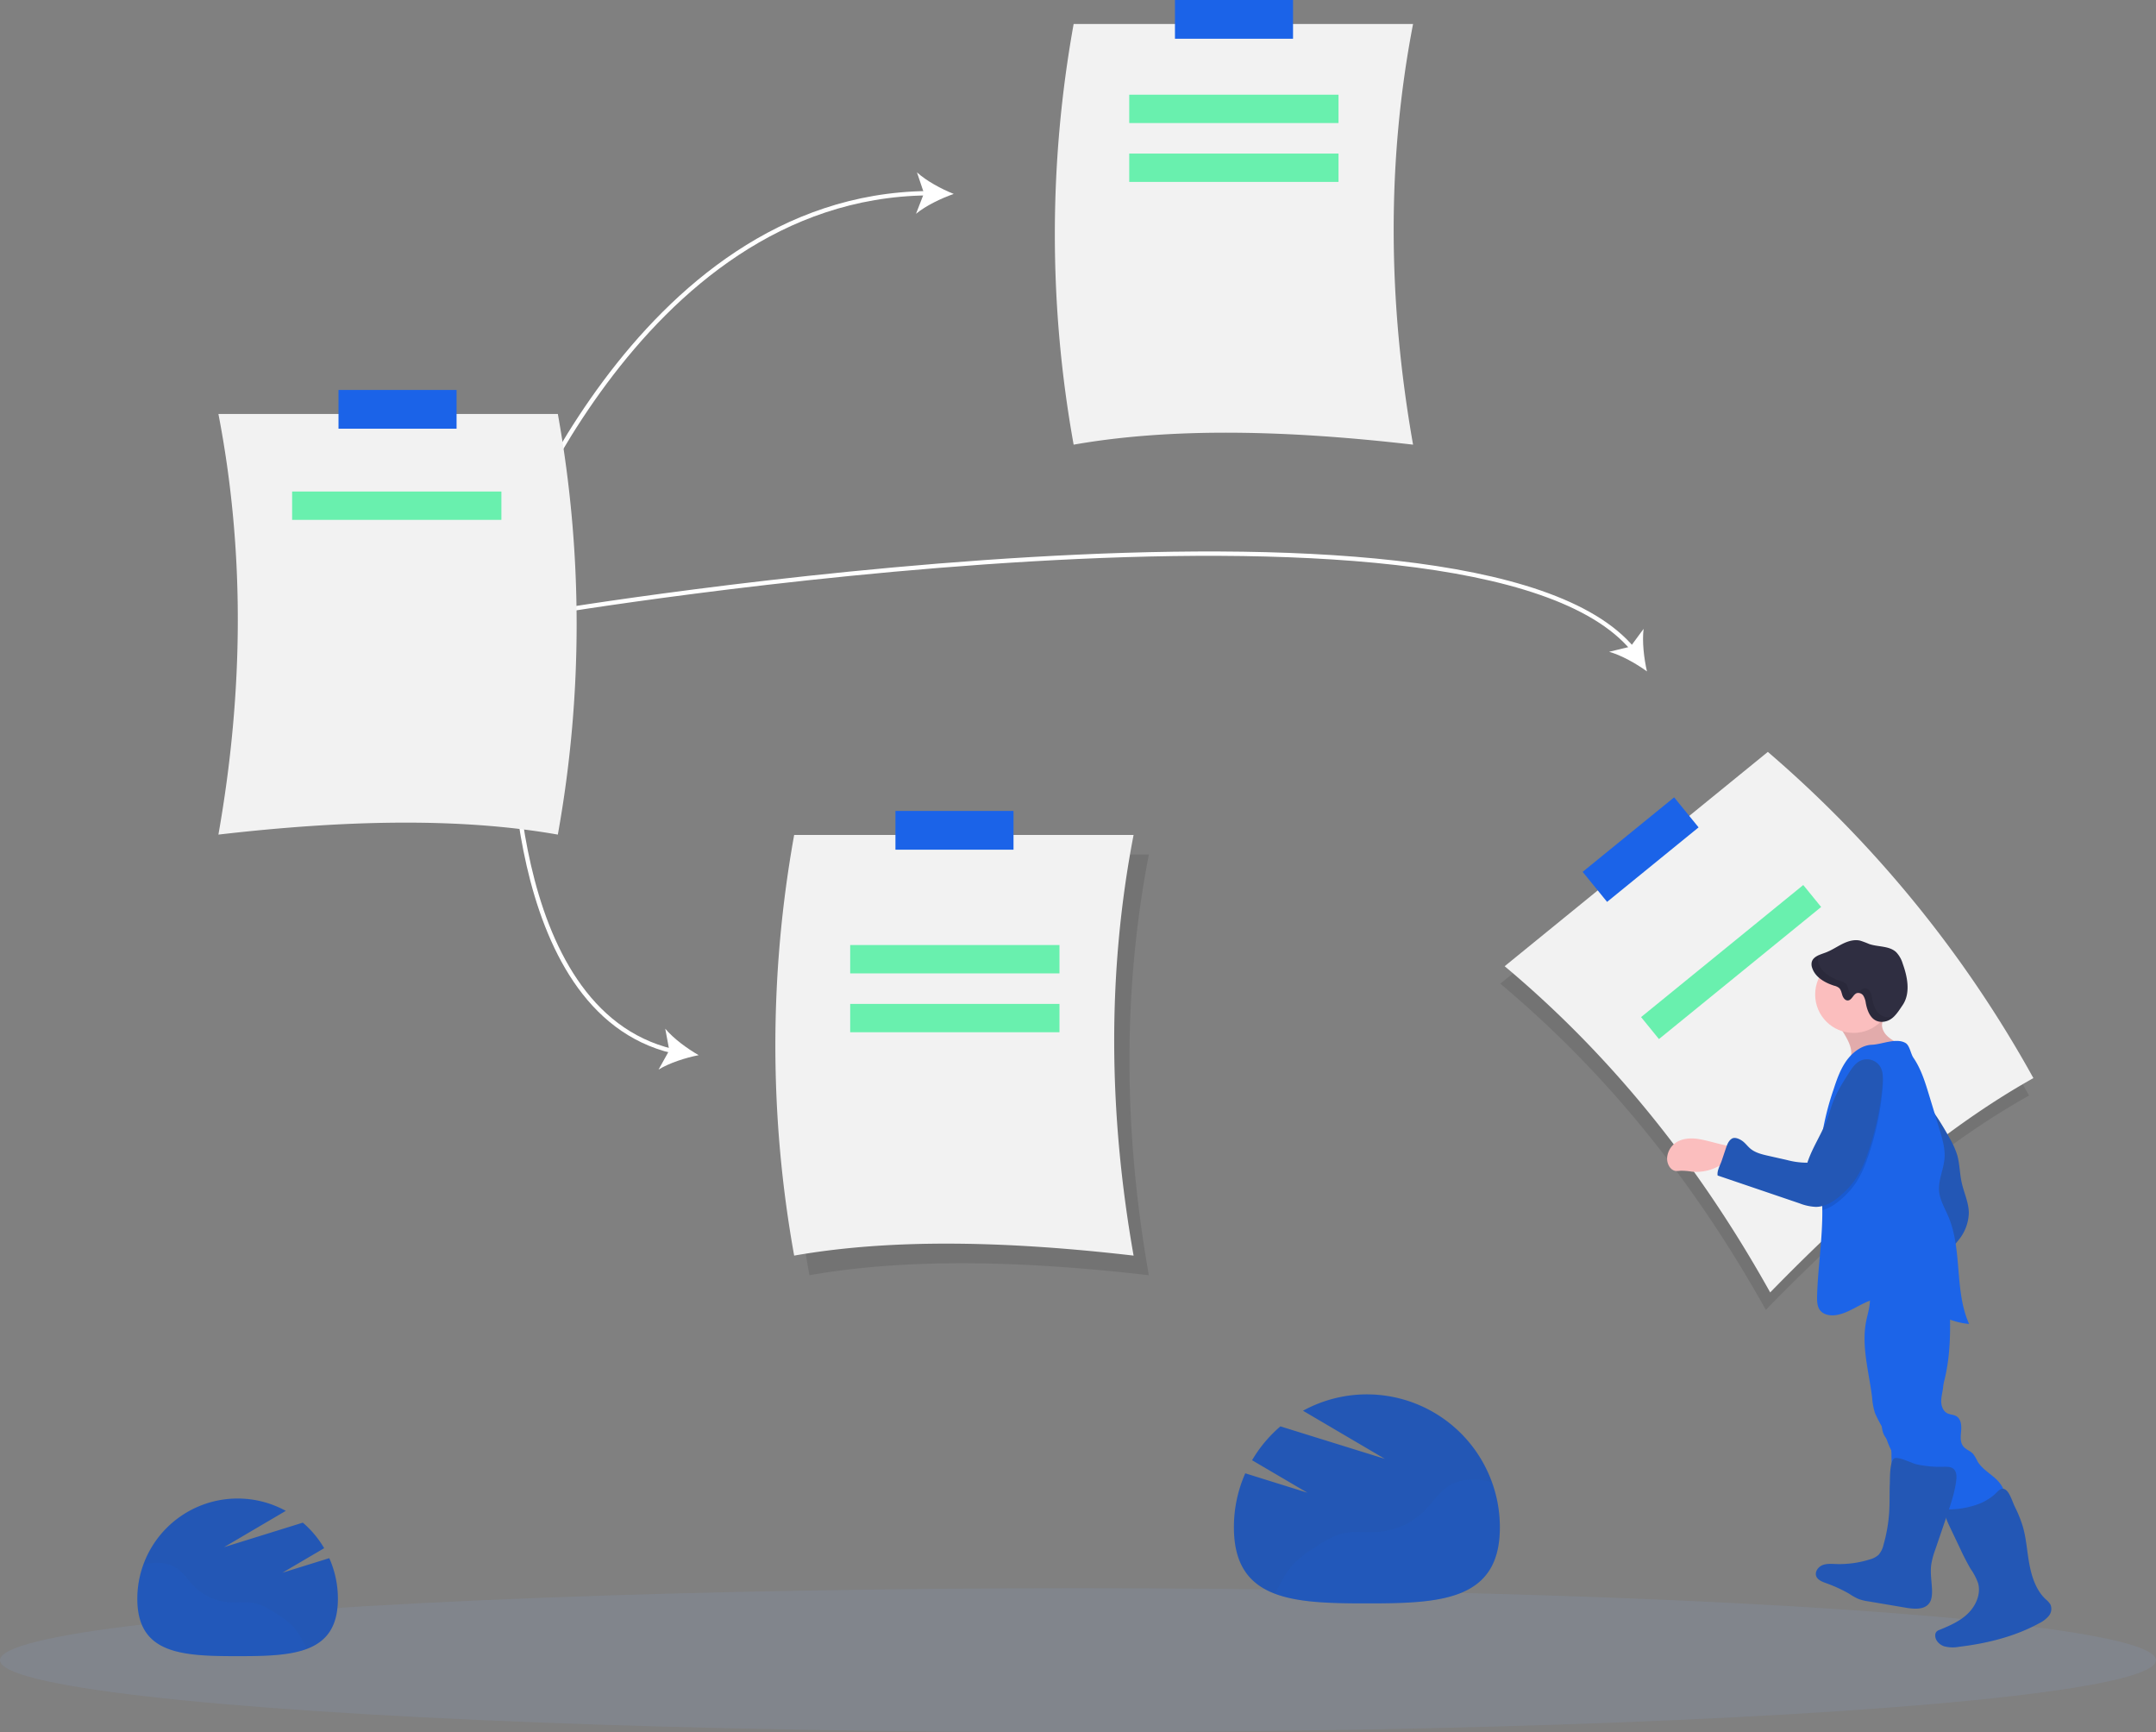 <svg xmlns="http://www.w3.org/2000/svg" viewBox="0 0 989 794.43">
  <rect x="0" y="0" width="989" height="794.43" fill="#808080" stroke="none"/>
  <defs>
    <style>
      .cls-1 {
        fill: #f2f2f2;
      }

      .cls-2 {
        fill: #1b63e8;
      }

      .cls-13, .cls-3, .cls-6 {
        opacity: 0.1;
      }

      .cls-4 {
        fill: none;
        stroke: #fff;
        stroke-miterlimit: 10;
        stroke-width: 2px;
      }

      .cls-5 {
        fill: #fff;
      }

      .cls-7 {
        fill: #8db6fe;
      }

      .cls-8 {
        fill: #69f0ae;
      }

      .cls-9 {
        fill: #2357b5;
      }

      .cls-10 {
        fill: #fbbebe;
      }

      .cls-11, .cls-13 {
        fill: #1c64e8;
      }

      .cls-12 {
        fill: #2f2e41;
      }
    </style>
  </defs>
  <g id="timeline" transform="translate(2)">
    <path id="Path_1" data-name="Path 1" class="cls-1" d="M596,263.22c45.59-8,98.57-6.61,155.7,0-11.59-65.73-12.12-130.11,0-192.93H596a543.762,543.762,0,0,0,0,192.93Z" transform="translate(-105.5 -59.28)"/>
    <rect id="Rectangle_1" data-name="Rectangle 1" class="cls-2" width="54.16" height="17.77" transform="translate(591.14 17.77) rotate(180)"/>
    <path id="Path_2" data-name="Path 2" class="cls-3" d="M474.8,644.15c45.59-8,98.57-6.61,155.7,0-11.59-65.73-12.12-130.11,0-192.93H474.8a543.76,543.76,0,0,0,0,192.93Z" transform="translate(-105.5 -59.28)"/>
    <path id="Path_3" data-name="Path 3" class="cls-1" d="M467.8,635.15c45.59-8,98.57-6.61,155.7,0-11.59-65.73-12.12-130.11,0-192.93H467.8a543.762,543.762,0,0,0,0,192.93Z" transform="translate(-105.5 -59.28)"/>
    <rect id="Rectangle_2" data-name="Rectangle 2" class="cls-2" width="54.16" height="17.77" transform="translate(462.92 389.7) rotate(180)"/>
    <path id="Path_4" data-name="Path 4" class="cls-4" d="M334,320.22S394.39,149.41,528.93,147.9" transform="translate(-105.5 -59.28)"/>
    <path id="Path_5" data-name="Path 5" class="cls-5" d="M541,148.22c-5.73,2-12.85,5.41-17.31,9.12l3.66-9.43-3.22-9.59C528.41,142.23,535.37,146,541,148.22Z" transform="translate(-105.5 -59.28)"/>
    <path id="Path_6" data-name="Path 6" class="cls-4" d="M339,385.22s-5.46,137.44,73.06,156.15" transform="translate(-105.5 -59.28)"/>
    <path id="Path_7" data-name="Path 7" class="cls-5" d="M424,543.22c-5.95,1.16-13.48,3.57-18.41,6.62l4.93-8.83-1.86-9.94C412.36,535.53,418.73,540.22,424,543.22Z" transform="translate(-105.5 -59.28)"/>
    <path id="Path_8" data-name="Path 8" class="cls-4" d="M355,340.22S779.62,269.44,852.49,357" transform="translate(-105.5 -59.28)"/>
    <path id="Path_9" data-name="Path 9" class="cls-5" d="M859,367.22c-4.9-3.57-11.79-7.46-17.37-9l9.82-2.39,6-8.13C856.72,353.46,857.62,361.32,859,367.22Z" transform="translate(-105.5 -59.28)"/>
    <g id="Group_1" data-name="Group 1" class="cls-6">
      <ellipse id="Ellipse_1" data-name="Ellipse 1" class="cls-7" cx="494.5" cy="33" rx="494.5" ry="33" transform="translate(-2 728.43)"/>
    </g>
    <path id="Path_10" data-name="Path 10" class="cls-3" d="M1034.26,561.74c-40.39,22.6-80.61,57.11-120.74,98.3C881,601.76,840.78,551.5,791.71,510.43l120.74-98.3a543.881,543.881,0,0,1,121.81,149.61Z" transform="translate(-105.5 -59.28)"/>
    <path id="Path_11" data-name="Path 11" class="cls-1" d="M1036.26,553.74c-40.39,22.6-80.61,57.11-120.74,98.3C883,593.76,842.78,543.5,793.71,502.43l120.74-98.3a543.88,543.88,0,0,1,121.81,149.61Z" transform="translate(-105.5 -59.28)"/>
    <rect id="Rectangle_3" data-name="Rectangle 3" class="cls-2" width="54.16" height="17.77" transform="matrix(0.775, -0.631, 0.631, 0.775, 723.99, 399.868)"/>
    <rect id="Rectangle_4" data-name="Rectangle 4" class="cls-8" width="96" height="13" transform="matrix(0.775, -0.631, 0.631, 0.775, 750.791, 466.482)"/>
    <path id="Path_13" data-name="Path 13" class="cls-9" d="M990.14,570.78q3.2,4.9,6,10.06A37.171,37.171,0,0,1,999.3,588c1.16,4,1.13,8.27,2,12.36,1,4.8,3.34,9.38,3.34,14.29a20.56,20.56,0,0,1-4.22,11.76,56.277,56.277,0,0,1-8.82,9.11,187.681,187.681,0,0,1-12.48-61.21c-.1-2.91-.12-5.9.94-8.61.65-1.69,3.77-6.35,5.78-4.52.73.67.92,3.68,1.37,4.69a36.863,36.863,0,0,0,2.93,4.91Z" transform="translate(-103.5 -58.28)"/>
    <path id="Path_15" data-name="Path 15" class="cls-10" d="M882.79,581.7c-3.91-.64-8.25-.33-11.29,2.21a9.32,9.32,0,0,0-3.24,6.16c-.26,2.78,1.35,6.06,4.13,6.28a13.175,13.175,0,0,0,2-.13,29.882,29.882,0,0,1,5.24.43,21.39,21.39,0,0,0,18.23-7.36c2.39-2.95-.76-4.29-3.58-4.89C890.42,583.58,886.65,582.34,882.79,581.7Z" transform="translate(-105.5 -59.28)"/>
    <path id="Path_16" data-name="Path 16" class="cls-11" d="M949.67,672l2.48,17.62a26.7,26.7,0,0,1,.38,5.5c-.29,4.15-2.5,7.88-4.09,11.72s-2.56,8.43-.45,12c.65,1.11,1.56,2.06,2.15,3.21a13,13,0,0,1,1,5.64l.68,25a157.323,157.323,0,0,0,23.18-.12,1.3,1.3,0,0,0,.84-.27,1.34,1.34,0,0,0,.29-.9c.34-5.85-.68-11.71-.35-17.56.12-2.14.42-4.28.46-6.42.12-8.71-4.18-17.24-2.88-25.86a57.5,57.5,0,0,1,1.6-6.43c4.11-14.95,3.24-30.76,2.33-46.24a1.1,1.1,0,0,0-.2-.71,1.13,1.13,0,0,0-.54-.29,28.48,28.48,0,0,0-25.78,4.91c-1.09.88-3.84,1.72-4.56,2.77-1,1.47.31,2.92.89,4.48A56.757,56.757,0,0,1,949.67,672Z" transform="translate(-85.5 -60.28)"/>
    <path id="Path_18" data-name="Path 18" class="cls-11" d="M996,666.71c-1.17,2.43-2.74,4.7-3.44,7.31-1.82,6.89,2.89,14,2.33,21.06-.18,2.22-.87,4.4-.92,6.63s.77,4.7,2.75,5.73c1.33.69,3,.62,4.25,1.4,2.11,1.28,2.35,4.22,2.14,6.67s-.56,5.21,1,7.14c1.19,1.49,3.23,2.06,4.51,3.47a17.248,17.248,0,0,1,1.93,3.27c1.91,3.33,5.4,5.38,8.26,7.94s5.28,6.47,4,10.09c-.94,2.67-3.58,4.3-6.12,5.56a64.9,64.9,0,0,1-14.57,5.14,3.391,3.391,0,0,1-1.67.09,3.569,3.569,0,0,1-1.46-1c-2.95-2.88-6-5.91-7.36-9.81a10.211,10.211,0,0,0-1.12-2.68c-1.56-2.18-4.85-2.11-7.07-3.61-2.6-1.77-3.23-5.29-4.93-7.94s-4.19-4.22-6-6.56c-3.06-3.88-3.81-9.06-6-13.49a62.745,62.745,0,0,1-2.86-5.6,30.386,30.386,0,0,1-1.37-7.24c-1.41-11.67-5-23.44-2.74-35,.5-2.55,1.27-5,1.59-7.62.55-4.54-.32-9.17.35-13.7a3.73,3.73,0,0,1,1.51-2.9,4,4,0,0,1,1.72-.36,118.6,118.6,0,0,1,17.78.4c3,.3,6.36.91,8.16,3.35,1.53,2.1,1.45,4.92,1.94,7.47.61,3.13,2.2,4.85,3.87,7.31S997.27,664.17,996,666.71Z" transform="translate(-105.5 -59.28)"/>
    <path id="Path_19" data-name="Path 19" class="cls-9" d="M973,748c1.58,0,3.33-.1,4.55.91,1.52,1.24,1.54,3.53,1.3,5.48-.7,5.48-2.49,10.75-4.28,16l-5.32,15.6a37,37,0,0,0-1.86,6.89c-.52,4,.28,8,.38,12,0,2-.13,4.22-1.38,5.82-2.26,2.91-6.67,2.57-10.3,2l-17.71-3a21.089,21.089,0,0,1-4.38-1.08,28.685,28.685,0,0,1-4.25-2.39,65.381,65.381,0,0,0-11-5c-1.66-.63-3.52-1.42-4.12-3.09-.71-2,.87-4.19,2.83-5s4.15-.6,6.27-.53a46.719,46.719,0,0,0,15.4-2.09,9.839,9.839,0,0,0,4.06-2.09,10.1,10.1,0,0,0,2.29-4.57,70.252,70.252,0,0,0,2.68-16c.21-4,.07-8,.23-12,.1-2.38-.13-10,1.95-11.63,1.59-1.22,8.13,2.14,10.28,2.64A50,50,0,0,0,973,748Z" transform="translate(-83.5 -75.28)"/>
    <path id="Path_20" data-name="Path 20" class="cls-9" d="M1031.31,759.09c1.73,5.74,2,11.79,3.12,17.68s3.1,11.91,7.47,16a9.692,9.692,0,0,1,2.17,2.4,5.06,5.06,0,0,1-.75,5.23,13.23,13.23,0,0,1-4.39,3.36c-11.29,6.17-24,9.27-36.81,10.81a15.36,15.36,0,0,1-6.82-.24c-2.18-.74-4.11-2.7-4.07-5a2.53,2.53,0,0,1,.6-1.72,3.618,3.618,0,0,1,1.35-.8c4.72-1.93,9.51-4,13.16-7.62s5.94-9,4.53-13.86a27,27,0,0,0-3.35-6.41,108.516,108.516,0,0,1-5-9.7l-4.4-9.23c-1.29-2.7-2.59-5.48-2.81-8.46a40.421,40.421,0,0,0,16.22-2.6,25.242,25.242,0,0,0,6.67-4c1.7-1.42,3.25-4.07,5.54-2.21,1.84,1.48,3,5.64,4.08,7.76A57.317,57.317,0,0,1,1031.31,759.09Z" transform="translate(-105.5 -59.28)"/>
    <path id="Path_21" data-name="Path 21" class="cls-10" d="M966.83,529.91c.44,3.83,4.16,6.37,7.71,7.88L952.07,545c1.45-2.78.28-6.17-1.16-9a50.09,50.09,0,0,0-4-6.4c-.22-.32-.47-.71-.31-1.06a1.12,1.12,0,0,1,.63-.49c4.62-2.06,9.38-4.19,14.43-4.94,1.46-.22,4.22-.8,5.31.68S966.62,528.14,966.83,529.91Z" transform="translate(-105.5 -59.28)"/>
    <path id="Path_22" data-name="Path 22" class="cls-3" d="M966.83,529.91c.44,3.83,4.16,6.37,7.71,7.88L952.07,545c1.45-2.78.28-6.17-1.16-9a50.09,50.09,0,0,0-4-6.4c-.22-.32-.47-.71-.31-1.06a1.12,1.12,0,0,1,.63-.49c4.62-2.06,9.38-4.19,14.43-4.94,1.46-.22,4.22-.8,5.31.68S966.62,528.14,966.83,529.91Z" transform="translate(-105.5 -59.28)"/>
    <circle id="Ellipse_2" data-name="Ellipse 2" class="cls-10" cx="17.62" cy="17.62" r="17.62" transform="translate(830.65 438.5)"/>
    <path id="Path_23" data-name="Path 23" class="cls-11" d="M938.54,660.4c1.71,2,4.72,2.44,7.35,2,6.15-1,11.18-5.53,17.2-7.17,7.38-2,15.19.58,22.16,3.72s13.9,6.95,21.52,7.55c-6.89-15.36-2.95-33.85-9.54-49.34-1.61-3.79-3.86-7.44-4.22-11.54-.45-5.09,2.09-10,2.48-15.06.36-4.51-1-9-2.3-13.29q-2.41-7.92-4.82-15.85c-1.8-5.91-3.65-11.91-7.14-17-1.29-1.87-1.68-5.65-3.64-6.79-4.28-2.47-10.77.65-15.41.82s-8.87,3.47-11.58,7.19c-2.87,4-4.5,8.64-6,13.28a125.925,125.925,0,0,0-5.33,21.23c-.15,1.08-.28,2.16-.38,3.25-1,10.27.46,20.6.54,30.91v.07c.1,13.09-2,26.1-2.39,39.18C937,656,937,658.57,938.54,660.4Z" transform="translate(-105.5 -59.28)"/>
    <path id="Path_24" data-name="Path 24" class="cls-3" d="M939.42,614.32c3.45-.87,6.57-3.1,9.25-5.53a39,39,0,0,0,6.14-6.95,50.132,50.132,0,0,0,5.29-11.17,129.157,129.157,0,0,0,7-32.27c.26-3,.34-6.21-1.45-8.59a7.24,7.24,0,0,0-8.75-2.13c-2.36,1.16-3.89,3.49-5.31,5.71-2.81,4.43-5.64,8.9-7.45,13.82-.8,2.18-1.39,4.43-2.17,6.62a62.006,62.006,0,0,1-2.74,6.33c-.15,1.08-.28,2.16-.38,3.25C937.92,593.68,939.34,604,939.42,614.32Z" transform="translate(-105.5 -59.28)"/>
    <path id="Path_25" data-name="Path 25" class="cls-9" d="M965.6,547.91c1.79,2.38,1.71,5.63,1.46,8.59a129.35,129.35,0,0,1-7,32.28,49.431,49.431,0,0,1-5.29,11.16,38.669,38.669,0,0,1-6.14,6.95c-3.4,3.11-7.54,5.87-12.15,5.92a23.421,23.421,0,0,1-7.56-1.65l-37.51-12.75c-.38-2.14,1.13-4.63,1.84-6.69l2-5.94c.57-1.64,1.23-3.4,2.72-4.29s3.85.33,5.09,1.31,2.18,2.3,3.4,3.31c2.31,1.92,5.36,2.63,8.3,3.29l8.43,1.9a35.6,35.6,0,0,0,9.38,1.24c2.35-7.17,6.82-13.5,9.35-20.61.78-2.19,1.37-4.44,2.18-6.61,1.8-4.93,4.64-9.4,7.45-13.82,1.41-2.23,2.94-4.56,5.31-5.71a7.21,7.21,0,0,1,8.74,2.12Z" transform="translate(-105.5 -59.28)"/>
    <path id="Path_26" data-name="Path 26" class="cls-12" d="M959.39,519.37a9,9,0,0,0-1.06-3.3,2.79,2.79,0,0,0-3-1.32c-1.76.55-2.35,3.28-4.19,3.37-1.24.06-2.13-1.2-2.52-2.39s-.6-2.52-1.53-3.36a5.68,5.68,0,0,0-2.18-1c-4.27-1.35-8.68-3.85-10.1-8.1a4.831,4.831,0,0,1-.23-2.71c.65-2.69,4-3.49,6.55-4.47s5-2.63,7.5-3.88,5.4-2.16,8.15-1.52a42.551,42.551,0,0,1,4.11,1.54c4.14,1.43,9.21.76,12.42,3.75a12.932,12.932,0,0,1,3,5.25c2.24,6.21,3.66,13.59-.05,19.06-2.29,3.37-4.51,7.22-8.91,7.62C962.23,528.36,960.2,523.69,959.39,519.37Z" transform="translate(-105.5 -59.28)"/>
    <g id="Group_2" data-name="Group 2" class="cls-6">
      <path id="Path_27" data-name="Path 27" d="M951.57,513.61c-.39-1.18-.6-2.52-1.52-3.36a5.679,5.679,0,0,0-2.18-1c-4.28-1.35-8.68-3.85-10.11-8.1a4.92,4.92,0,0,1-.22-2.71,3.561,3.561,0,0,1,.53-1.19c-1.63.71-3.05,1.65-3.45,3.31a4.83,4.83,0,0,0,.23,2.71c1.42,4.25,5.83,6.75,10.1,8.1a5.68,5.68,0,0,1,2.18,1c.93.84,1.13,2.18,1.53,3.36s1.28,2.45,2.52,2.39,1.84-1.19,2.63-2.15C952.72,515.84,951.93,514.7,951.57,513.61Z" transform="translate(-105.5 -59.28)"/>
      <path id="Path_28" data-name="Path 28" d="M970.29,525.77c-5.14.47-7.17-4.2-8-8.52a8.651,8.651,0,0,0-1-3.29,2.8,2.8,0,0,0-3-1.33c-.95.3-1.56,1.24-2.21,2a3,3,0,0,1,2.26,1.39,9,9,0,0,1,1.06,3.3c.81,4.32,2.84,9,8,8.52a8.2,8.2,0,0,0,5.28-2.73,7.451,7.451,0,0,1-2.39.66Z" transform="translate(-105.5 -59.28)"/>
    </g>
    <path id="Path_29" data-name="Path 29" class="cls-1" d="M359.39,442.06c-45.58-8-98.57-6.6-155.7,0,11.59-65.72,12.13-130.1,0-192.93h155.7a543.761,543.761,0,0,1,0,192.93Z" transform="translate(-105.5 -59.28)"/>
    <rect id="Rectangle_5" data-name="Rectangle 5" class="cls-2" width="54.16" height="17.77" transform="translate(153.28 178.85)"/>
    <rect id="Rectangle_6" data-name="Rectangle 6" class="cls-8" width="96" height="13" transform="translate(388 433.43)"/>
    <rect id="Rectangle_7" data-name="Rectangle 7" class="cls-8" width="96" height="13" transform="translate(388 460.43)"/>
    <rect id="Rectangle_8" data-name="Rectangle 8" class="cls-8" width="96" height="13" transform="translate(516 43.43)"/>
    <rect id="Rectangle_9" data-name="Rectangle 9" class="cls-8" width="96" height="13" transform="translate(516 70.43)"/>
    <rect id="Rectangle_10" data-name="Rectangle 10" class="cls-8" width="96" height="13" transform="translate(132 225.43)"/>
    <path id="Path_30" data-name="Path 30" class="cls-9" d="M233.06,780.59l19.14-11.25a46,46,0,0,0-9.79-11.71L206.3,768.86l28.3-16.64a46,46,0,0,0-68.1,40.35c0,25.41,20.59,26.29,46,26.29s46-.88,46-26.29a45.75,45.75,0,0,0-3.95-18.66Z" transform="translate(-105.5 -59.28)"/>
    <path id="Path_31" data-name="Path 31" class="cls-13" d="M237.93,805.29a35.813,35.813,0,0,0-6.78-5.33c-3.48-2.31-7.07-4.66-11.17-5.45-3.6-.68-7.31-.1-11-.31a25.71,25.71,0,0,1-16.81-7.7c-2.61-2.71-4.67-6-7.81-8.09-3.39-2.23-7.69-2.71-11.71-2.15a29.058,29.058,0,0,0-3.46.71,45.8,45.8,0,0,0-2.72,15.6c0,25.41,20.59,26.29,46,26.29,12.33,0,23.52-.21,31.78-3.33L242.9,813a35.892,35.892,0,0,0-4.97-7.71Z" transform="translate(-105.5 -59.28)"/>
    <path id="Path_32" data-name="Path 32" class="cls-9" d="M703.24,743.9,677.85,729a61.218,61.218,0,0,1,13-15.53l47.89,14.89L701.21,706.3a61,61,0,0,1,90.31,53.51c0,33.69-27.31,34.85-61,34.85s-61-1.16-61-34.85A60.77,60.77,0,0,1,674.73,735Z" transform="translate(-105.5 -59.28)"/>
    <path id="Path_33" data-name="Path 33" class="cls-13" d="M696.77,776.65a48.63,48.63,0,0,1,9-7.07c4.61-3.05,9.38-6.18,14.81-7.22,4.77-.91,9.69-.14,14.54-.42a34,34,0,0,0,22.3-10.21c3.46-3.59,6.19-8,10.36-10.73,4.49-3,10.19-3.58,15.52-2.85a42.609,42.609,0,0,1,4.6.94,60.891,60.891,0,0,1,3.6,20.7c0,33.69-27.31,34.85-61,34.85-16.35,0-31.19-.27-42.15-4.4l1.83-3.42a48.052,48.052,0,0,1,6.59-10.17Z" transform="translate(-105.5 -59.28)"/>
  </g>
</svg>
